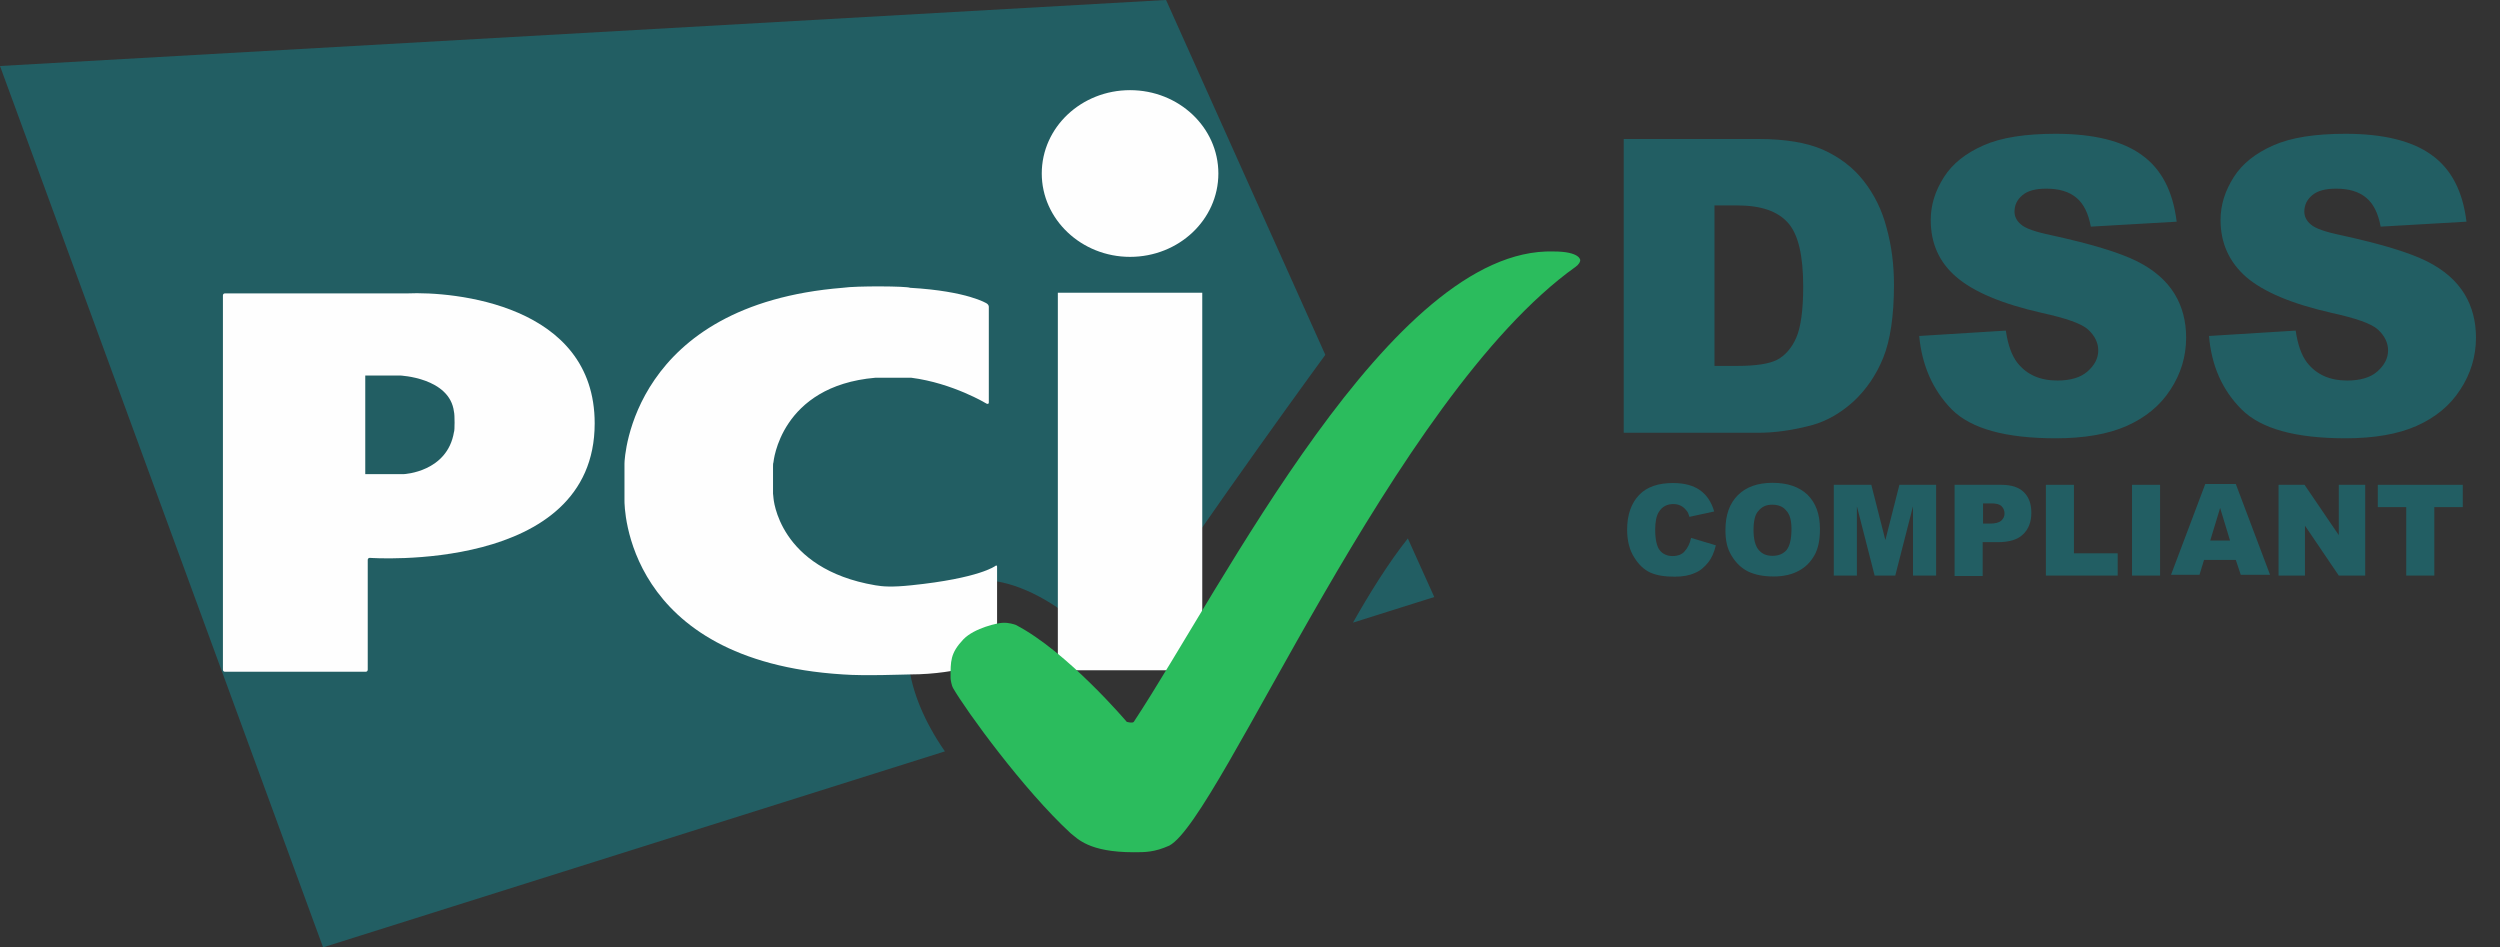 <svg width="95" height="36" viewBox="0 0 95 36" fill="none" xmlns="http://www.w3.org/2000/svg">
<rect x="0" y="0" width="95" height="36" fill="#333333" stroke="none"/>
<path d="M64.261 20.44L65.202 20.722C65.139 20.989 65.045 21.208 64.904 21.381C64.763 21.553 64.606 21.694 64.403 21.773C64.199 21.867 63.948 21.914 63.634 21.914C63.258 21.914 62.96 21.867 62.709 21.757C62.474 21.647 62.27 21.459 62.098 21.177C61.925 20.91 61.831 20.55 61.831 20.126C61.831 19.562 61.988 19.123 62.286 18.809C62.584 18.496 63.023 18.355 63.572 18.355C64.01 18.355 64.34 18.449 64.591 18.621C64.841 18.794 65.03 19.06 65.139 19.436L64.199 19.64C64.167 19.53 64.136 19.452 64.089 19.405C64.026 19.327 63.964 19.264 63.869 19.217C63.775 19.17 63.681 19.154 63.587 19.154C63.352 19.154 63.164 19.248 63.038 19.452C62.944 19.593 62.897 19.828 62.897 20.126C62.897 20.503 62.96 20.769 63.07 20.91C63.179 21.051 63.352 21.13 63.556 21.13C63.76 21.13 63.916 21.067 64.01 20.957C64.136 20.816 64.214 20.659 64.261 20.44Z" fill="#225E63"/>
<path d="M65.567 20.134C65.567 19.57 65.724 19.131 66.038 18.817C66.351 18.504 66.79 18.347 67.355 18.347C67.935 18.347 68.374 18.504 68.688 18.802C69.001 19.115 69.158 19.539 69.158 20.103C69.158 20.511 69.095 20.84 68.954 21.091C68.813 21.342 68.625 21.546 68.358 21.687C68.108 21.828 67.778 21.906 67.402 21.906C67.01 21.906 66.696 21.843 66.43 21.718C66.179 21.593 65.975 21.404 65.803 21.122C65.63 20.84 65.567 20.542 65.567 20.134ZM66.634 20.134C66.634 20.479 66.696 20.73 66.822 20.887C66.947 21.044 67.12 21.122 67.355 21.122C67.59 21.122 67.763 21.044 67.888 20.903C68.013 20.746 68.076 20.479 68.076 20.103C68.076 19.774 68.013 19.539 67.872 19.397C67.747 19.241 67.559 19.178 67.339 19.178C67.12 19.178 66.947 19.256 66.822 19.413C66.696 19.539 66.634 19.789 66.634 20.134Z" fill="#225E63"/>
<path d="M69.715 18.423H71.11L71.644 20.524L72.177 18.423H73.572V21.872H72.694V19.238L72.02 21.872H71.236L70.562 19.238V21.872H69.684V18.423H69.715Z" fill="#225E63"/>
<path d="M74.274 18.423H76.046C76.438 18.423 76.72 18.517 76.909 18.705C77.097 18.893 77.191 19.144 77.191 19.489C77.191 19.834 77.081 20.116 76.877 20.304C76.673 20.508 76.344 20.602 75.921 20.602H75.341V21.888H74.274V18.423ZM75.341 19.897H75.607C75.811 19.897 75.952 19.865 76.046 19.787C76.125 19.709 76.172 19.63 76.172 19.52C76.172 19.411 76.14 19.317 76.062 19.238C75.984 19.16 75.858 19.128 75.654 19.128H75.356V19.897H75.341Z" fill="#225E63"/>
<path d="M77.744 18.423H78.81V21.026H80.472V21.872H77.744V18.423Z" fill="#225E63"/>
<path d="M81.017 18.423H82.083V21.872H81.017V18.423Z" fill="#225E63"/>
<path d="M84.961 21.278H83.753L83.581 21.842H82.499L83.8 18.393H84.961L86.262 21.842H85.149L84.961 21.278ZM84.741 20.541L84.365 19.302L83.989 20.541H84.741Z" fill="#225E63"/>
<path d="M86.585 18.423H87.573L88.874 20.336V18.423H89.878V21.872H88.874L87.588 19.975V21.872H86.585V18.423Z" fill="#225E63"/>
<path d="M90.34 18.423H93.585V19.27H92.504V21.872H91.437V19.27H90.356V18.423H90.34Z" fill="#225E63"/>
<path d="M51.413 23.66L54.502 22.687L53.498 20.461C52.761 21.386 52.024 22.578 51.413 23.66ZM50.362 13.484L44.31 -0.001L0 2.508L12.277 35.999L35.906 28.552C34.401 26.388 33.852 23.816 35.592 22.562C37.537 21.151 40.469 22.782 42.334 25.086C44.138 22.076 49.202 15.067 50.362 13.484Z" fill="#225E63"/>
<path d="M42.942 9.761C44.792 9.761 46.298 8.349 46.298 6.593C46.298 4.837 44.792 3.426 42.942 3.426C41.092 3.426 39.587 4.837 39.587 6.593C39.587 8.334 41.092 9.761 42.942 9.761ZM40.198 11.125H45.686V25.471H40.198V11.125Z" fill="#FEFEFE"/>
<path d="M37.497 15.342C37.544 15.358 37.575 15.342 37.575 15.295V11.657C37.575 11.61 37.544 11.563 37.497 11.532C37.497 11.532 36.776 11.062 34.581 10.936C34.471 10.873 32.542 10.858 32.025 10.936C24.028 11.579 23.73 17.365 23.73 17.616V19.027C23.73 19.199 23.73 25.11 32.025 25.628C32.84 25.691 34.424 25.628 34.581 25.628C36.493 25.628 37.811 25.048 37.811 25.048C37.858 25.032 37.889 24.985 37.889 24.938V21.535C37.889 21.488 37.858 21.473 37.826 21.504C37.826 21.504 37.23 21.974 34.628 22.241C33.891 22.319 33.53 22.288 33.264 22.241C29.563 21.614 29.391 18.917 29.391 18.917C29.391 18.87 29.375 18.791 29.375 18.76V17.725C29.375 17.678 29.375 17.6 29.391 17.569C29.391 17.569 29.642 14.668 33.264 14.354H34.628C36.211 14.558 37.497 15.342 37.497 15.342Z" fill="#FEFEFE"/>
<path d="M8.471 25.448C8.471 25.495 8.502 25.527 8.549 25.527H13.896C13.943 25.527 13.974 25.495 13.974 25.448V21.277C13.974 21.23 14.005 21.199 14.053 21.199C14.053 21.199 22.598 21.811 22.598 16.088C22.598 11.556 17.235 11.07 15.479 11.149C15.448 11.149 8.549 11.149 8.549 11.149C8.502 11.149 8.471 11.18 8.471 11.227V25.448ZM13.88 18.016V14.269H15.197C15.197 14.269 17.094 14.347 17.251 15.649C17.282 15.743 17.282 16.386 17.251 16.417C17 17.938 15.354 18.016 15.354 18.016H13.88Z" fill="#FEFEFE"/>
<path d="M43.084 32.385C43.523 32.385 43.868 32.385 44.432 32.134C46.377 31.115 52.946 15.075 59.877 10.136C59.923 10.105 59.971 10.058 60.002 10.011C60.049 9.948 60.049 9.885 60.049 9.885C60.049 9.885 60.049 9.556 59.03 9.556C52.868 9.383 46.455 22.319 43.084 27.43C43.037 27.493 42.817 27.43 42.817 27.43C42.817 27.43 40.559 24.765 38.599 23.746C38.552 23.73 38.333 23.652 38.098 23.667C37.941 23.667 37.032 23.856 36.608 24.295C36.106 24.828 36.122 25.126 36.122 25.768C36.122 25.816 36.154 26.035 36.216 26.145C36.702 26.991 38.882 30.002 40.685 31.664C40.951 31.868 41.375 32.385 43.084 32.385Z" fill="#2BBC5D"/>
<path d="M61.701 5.282H66.828C67.847 5.282 68.663 5.423 69.274 5.689C69.901 5.972 70.419 6.364 70.811 6.865C71.219 7.383 71.516 7.979 71.689 8.653C71.877 9.327 71.971 10.048 71.971 10.817C71.971 12.008 71.83 12.933 71.564 13.592C71.297 14.25 70.921 14.799 70.435 15.254C69.949 15.693 69.431 15.991 68.882 16.148C68.13 16.351 67.44 16.445 66.828 16.445H61.701V5.282ZM65.151 7.806V13.905H65.997C66.719 13.905 67.236 13.827 67.534 13.67C67.832 13.513 68.083 13.231 68.255 12.839C68.428 12.447 68.522 11.789 68.522 10.895C68.522 9.703 68.334 8.904 67.942 8.465C67.55 8.026 66.922 7.806 66.013 7.806H65.151Z" fill="#225E63"/>
<path d="M72.929 12.767L76.221 12.563C76.3 13.096 76.441 13.504 76.66 13.786C77.021 14.241 77.523 14.46 78.181 14.46C78.667 14.46 79.059 14.351 79.326 14.115C79.593 13.88 79.734 13.614 79.734 13.316C79.734 13.034 79.608 12.767 79.357 12.532C79.106 12.296 78.511 12.093 77.585 11.889C76.065 11.544 74.998 11.089 74.34 10.525C73.681 9.96 73.368 9.239 73.368 8.361C73.368 7.781 73.54 7.248 73.87 6.73C74.199 6.213 74.701 5.821 75.375 5.523C76.049 5.225 76.958 5.084 78.119 5.084C79.545 5.084 80.643 5.351 81.38 5.884C82.132 6.417 82.572 7.263 82.713 8.424L79.451 8.612C79.357 8.11 79.185 7.749 78.903 7.514C78.62 7.279 78.244 7.169 77.758 7.169C77.35 7.169 77.052 7.248 76.849 7.42C76.645 7.593 76.551 7.797 76.551 8.047C76.551 8.22 76.629 8.392 76.802 8.533C76.958 8.675 77.35 8.816 77.962 8.941C79.467 9.27 80.549 9.6 81.207 9.929C81.866 10.258 82.336 10.681 82.634 11.168C82.932 11.654 83.073 12.218 83.073 12.83C83.073 13.551 82.87 14.209 82.478 14.805C82.085 15.417 81.521 15.871 80.816 16.185C80.11 16.499 79.201 16.655 78.119 16.655C76.221 16.655 74.904 16.295 74.167 15.558C73.446 14.821 73.038 13.896 72.929 12.767Z" fill="#225E63"/>
<path d="M83.942 12.767L87.235 12.563C87.314 13.096 87.455 13.504 87.674 13.786C88.035 14.241 88.537 14.46 89.195 14.46C89.681 14.46 90.073 14.351 90.34 14.115C90.606 13.88 90.747 13.614 90.747 13.316C90.747 13.034 90.622 12.767 90.371 12.532C90.12 12.296 89.524 12.093 88.599 11.889C87.078 11.544 86.012 11.089 85.353 10.525C84.711 9.96 84.381 9.239 84.381 8.361C84.381 7.781 84.554 7.248 84.883 6.73C85.212 6.213 85.714 5.821 86.388 5.523C87.063 5.225 87.972 5.084 89.132 5.084C90.559 5.084 91.657 5.351 92.394 5.884C93.146 6.417 93.585 7.263 93.726 8.424L90.465 8.612C90.371 8.11 90.198 7.749 89.916 7.514C89.634 7.279 89.258 7.169 88.772 7.169C88.364 7.169 88.066 7.248 87.862 7.42C87.658 7.593 87.564 7.797 87.564 8.047C87.564 8.22 87.643 8.392 87.815 8.533C87.972 8.675 88.364 8.816 88.975 8.941C90.481 9.27 91.563 9.6 92.221 9.929C92.88 10.258 93.35 10.681 93.648 11.168C93.946 11.654 94.087 12.218 94.087 12.83C94.087 13.551 93.883 14.209 93.491 14.805C93.099 15.417 92.535 15.871 91.829 16.185C91.124 16.499 90.214 16.655 89.132 16.655C87.235 16.655 85.918 16.295 85.181 15.558C84.444 14.821 84.037 13.896 83.942 12.767Z" fill="#225E63"/>
</svg>
